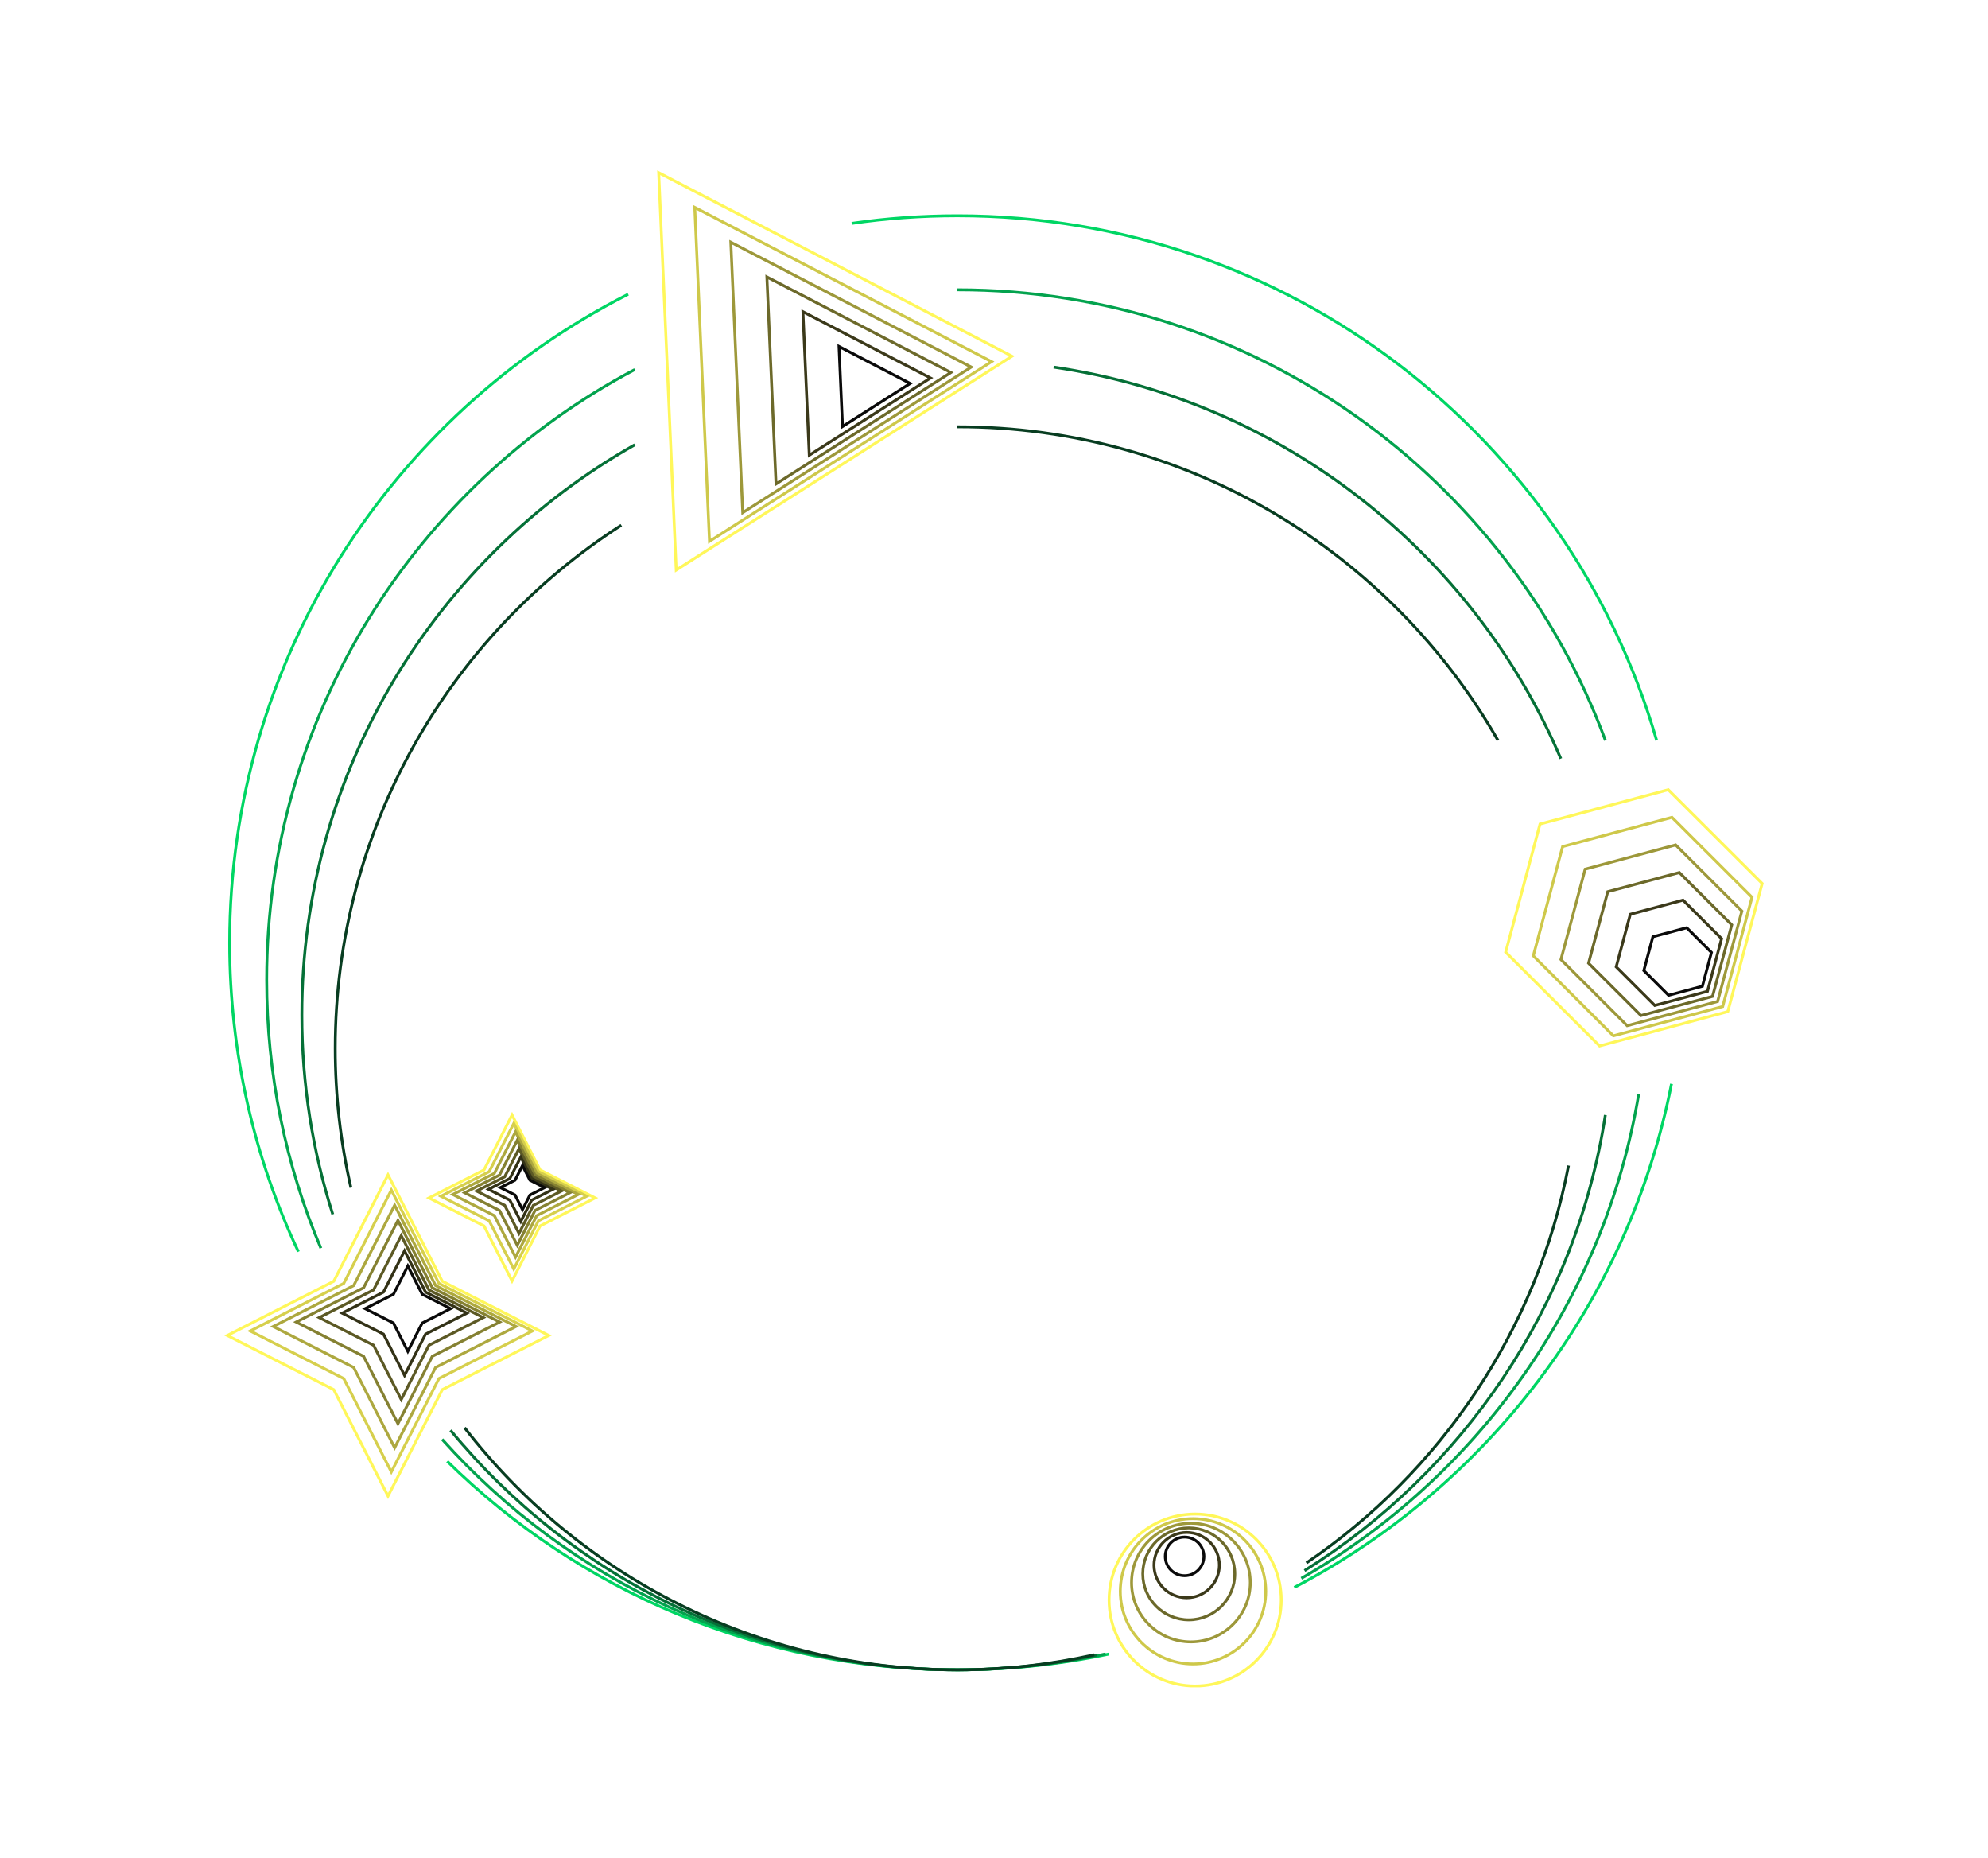 <svg width="700" height="654" viewBox="0 0 700 654" fill="none" xmlns="http://www.w3.org/2000/svg">
<g clip-path="url(#clip0_14387_13810)">
<path d="M136.626 413.591L155.735 451.045L193.228 470.131L155.735 489.207L136.626 526.661L117.526 489.207L80.024 470.131L117.526 451.045L136.626 413.591Z" stroke="#FFF75A"/>
<path d="M137.79 418.939L154.553 451.808L187.464 468.55L154.553 485.301L137.79 518.17L121.028 485.301L88.117 468.55L121.028 451.808L137.79 418.939Z" stroke="#D6CF4D"/>
<path d="M138.955 424.287L153.38 452.571L181.699 466.978L153.38 481.394L138.955 509.669L124.529 481.394L96.21 466.978L124.529 452.571L138.955 424.287Z" stroke="#ADA83F"/>
<path d="M140.118 429.635L152.206 453.333L175.934 465.406L152.206 477.478L140.118 501.177L128.03 477.478L104.302 465.406L128.03 453.333L140.118 429.635Z" stroke="#858132"/>
<path d="M141.282 434.983L151.032 454.096L170.17 463.834L151.032 473.572L141.282 492.685L131.532 473.572L112.395 463.834L131.532 454.096L141.282 434.983Z" stroke="#5C5925"/>
<path d="M142.446 440.331L149.85 454.859L164.405 462.262L149.85 469.666L142.446 484.194L135.034 469.666L120.487 462.262L135.034 454.859L142.446 440.331Z" stroke="#333217"/>
<path d="M143.601 445.679L148.677 455.621L158.632 460.69L148.677 465.759L143.601 475.702L138.535 465.759L128.58 460.69L138.535 455.621L143.601 445.679Z" stroke="#0A0A0A"/>
<path d="M180.302 392.506L190.173 411.861L209.543 421.72L190.173 431.579L180.302 450.934L170.43 431.579L151.051 421.72L170.43 411.861L180.302 392.506Z" stroke="#FFF75A"/>
<path d="M180.907 395.482L189.577 412.456L206.581 421.115L189.577 429.765L180.907 446.748L172.246 429.765L155.241 421.115L172.246 412.456L180.907 395.482Z" stroke="#D6CF4D"/>
<path d="M181.521 398.449L188.981 413.061L203.611 420.502L188.981 427.952L181.521 442.563L174.071 427.952L159.441 420.502L174.071 413.061L181.521 398.449Z" stroke="#ADA83F"/>
<path d="M182.136 401.416L188.385 413.656L200.64 419.897L188.385 426.138L182.136 438.378L175.887 426.138L163.632 419.897L175.887 413.656L182.136 401.416Z" stroke="#858132"/>
<path d="M182.75 404.383L187.788 414.26L197.678 419.292L187.788 424.324L182.75 434.201L177.712 424.324L167.822 419.292L177.712 414.26L182.75 404.383Z" stroke="#5C5925"/>
<path d="M183.366 407.35L187.193 414.856L194.708 418.688L187.193 422.511L183.366 430.016L179.529 422.511L172.014 418.688L179.529 414.856L183.366 407.35Z" stroke="#333217"/>
<path d="M183.971 410.317L186.597 415.46L191.737 418.074L186.597 420.697L183.971 425.831L181.354 420.697L176.204 418.074L181.354 415.46L183.971 410.317Z" stroke="#0A0A0A"/>
<path d="M417.111 554.704C420.871 554.704 423.919 551.66 423.919 547.905C423.919 544.15 420.871 541.106 417.111 541.106C413.352 541.106 410.304 544.15 410.304 547.905C410.304 551.66 413.352 554.704 417.111 554.704Z" stroke="#0A0A0A"/>
<path d="M417.847 562.47C424.204 562.47 429.358 557.323 429.358 550.974C429.358 544.625 424.204 539.479 417.847 539.479C411.49 539.479 406.337 544.625 406.337 550.974C406.337 557.323 411.49 562.47 417.847 562.47Z" stroke="#3B391A"/>
<path d="M418.592 570.236C427.541 570.236 434.795 562.991 434.795 554.053C434.795 545.115 427.541 537.869 418.592 537.869C409.642 537.869 402.388 545.115 402.388 554.053C402.388 562.991 409.642 570.236 418.592 570.236Z" stroke="#6C692A"/>
<path d="M419.337 578.003C430.884 578.003 440.244 568.654 440.244 557.122C440.244 545.59 430.884 536.242 419.337 536.242C407.791 536.242 398.431 545.59 398.431 557.122C398.431 568.654 407.791 578.003 419.337 578.003Z" stroke="#9D983A"/>
<path d="M420.082 585.769C434.226 585.769 445.692 574.317 445.692 560.191C445.692 546.065 434.226 534.614 420.082 534.614C405.938 534.614 394.473 546.065 394.473 560.191C394.473 574.317 405.938 585.769 420.082 585.769Z" stroke="#CEC84A"/>
<path d="M420.827 593.535C437.568 593.535 451.139 579.981 451.139 563.261C451.139 546.541 437.568 532.986 420.827 532.986C404.086 532.986 390.515 546.541 390.515 563.261C390.515 579.981 404.086 593.535 420.827 593.535Z" stroke="#FFF75A"/>
<path d="M231.931 60.781L238.105 200.676L356.318 125.394L231.931 60.781Z" stroke="#FFF75A"/>
<path d="M244.633 73.021L249.811 190.565L349.148 127.31L244.633 73.021Z" stroke="#CEC84A"/>
<path d="M257.326 85.261L261.526 180.465L341.977 129.226L257.326 85.261Z" stroke="#9D983A"/>
<path d="M270.028 97.501L273.241 170.355L334.806 131.142L270.028 97.501Z" stroke="#6C692A"/>
<path d="M282.722 109.732L284.957 160.245L327.636 133.068L282.722 109.732Z" stroke="#3B391A"/>
<path d="M295.424 121.972L296.662 150.144L320.465 134.984L295.424 121.972Z" stroke="#0A0A0A"/>
<path d="M620.478 311.021L587.419 278.012L542.262 290.094L530.165 335.194L563.225 368.203L608.372 356.121L620.478 311.021Z" stroke="#FFF75A"/>
<path d="M616.902 315.876L588.713 287.731L550.215 298.027L539.896 336.487L568.086 364.64L606.584 354.335L616.902 315.876Z" stroke="#CEC84A"/>
<path d="M613.335 320.731L590.016 297.442L558.158 305.971L549.628 337.789L572.947 361.078L604.795 352.55L613.335 320.731Z" stroke="#9D983A"/>
<path d="M609.769 325.586L591.311 307.161L566.112 313.904L559.351 339.082L577.808 357.507L603.008 350.764L609.769 325.586Z" stroke="#6C692A"/>
<path d="M606.193 330.441L592.615 316.88L574.055 321.847L569.082 340.374L582.669 353.944L601.22 348.978L606.193 330.441Z" stroke="#3B391A"/>
<path d="M602.626 335.296L593.909 326.6L581.998 329.781L578.813 341.677L587.53 350.373L599.431 347.192L602.626 335.296Z" stroke="#0A0A0A"/>
<path d="M221.194 103.575C137.912 145.838 80.853 232.215 80.853 331.902C80.853 370.789 89.533 407.648 105.066 440.647" stroke="#00D664"/>
<path d="M583.322 260.648C552.423 153.967 453.886 75.96 337.116 75.96C324.479 75.96 312.056 76.872 299.903 78.639" stroke="#00D664"/>
<path d="M455.739 558.824C523.451 523.444 573.366 458.719 588.555 381.559" stroke="#00D664"/>
<path d="M157.477 514.431C203.723 559.829 267.141 587.834 337.106 587.834C355.415 587.834 373.286 585.918 390.505 582.272" stroke="#00D664"/>
<path d="M223.522 130.091C146.433 170.829 93.9 251.756 93.9 344.932C93.9 378.443 100.689 410.364 112.982 439.401" stroke="#03A34E"/>
<path d="M565.283 260.648C530.975 168.039 441.761 102.021 337.106 102.021" stroke="#03A34E"/>
<path d="M458.207 555.634C520.108 520.067 564.854 458.086 577.017 385.093" stroke="#03A34E"/>
<path d="M155.68 506.702C200.222 556.499 265 587.843 337.116 587.843C355.034 587.843 372.504 585.908 389.313 582.234" stroke="#03A34E"/>
<path d="M223.522 156.571C153.519 196.165 106.286 271.232 106.286 357.311C106.286 381.782 110.104 405.36 117.173 427.486" stroke="#057037"/>
<path d="M549.582 267.065C518.665 194.547 451.614 141.076 371.005 129.236" stroke="#057037"/>
<path d="M459.334 552.909C515.088 518.086 554.89 460.132 565.264 392.515" stroke="#057037"/>
<path d="M158.632 503.502C200.967 554.992 265.195 587.833 337.116 587.833C353.944 587.833 370.362 586.038 386.165 582.616" stroke="#057037"/>
<path d="M218.772 184.892C158.175 223.816 118.038 291.75 118.038 369.049C118.038 385.902 119.947 402.318 123.56 418.083" stroke="#083D21"/>
<path d="M527.455 260.647C489.721 194.695 418.62 150.246 337.116 150.246" stroke="#083D21"/>
<path d="M459.986 550.212C507.173 518.226 541.201 468.336 552.292 410.317" stroke="#083D21"/>
<path d="M163.596 502.619C203.658 554.453 266.481 587.843 337.117 587.843C353.674 587.843 369.804 586.011 385.318 582.532" stroke="#083D21"/>
</g>
<defs>
<clipPath id="clip0_14387_13810">
<rect width="542" height="534" fill="white" transform="translate(79 60)"/>
</clipPath>
</defs>
</svg>
